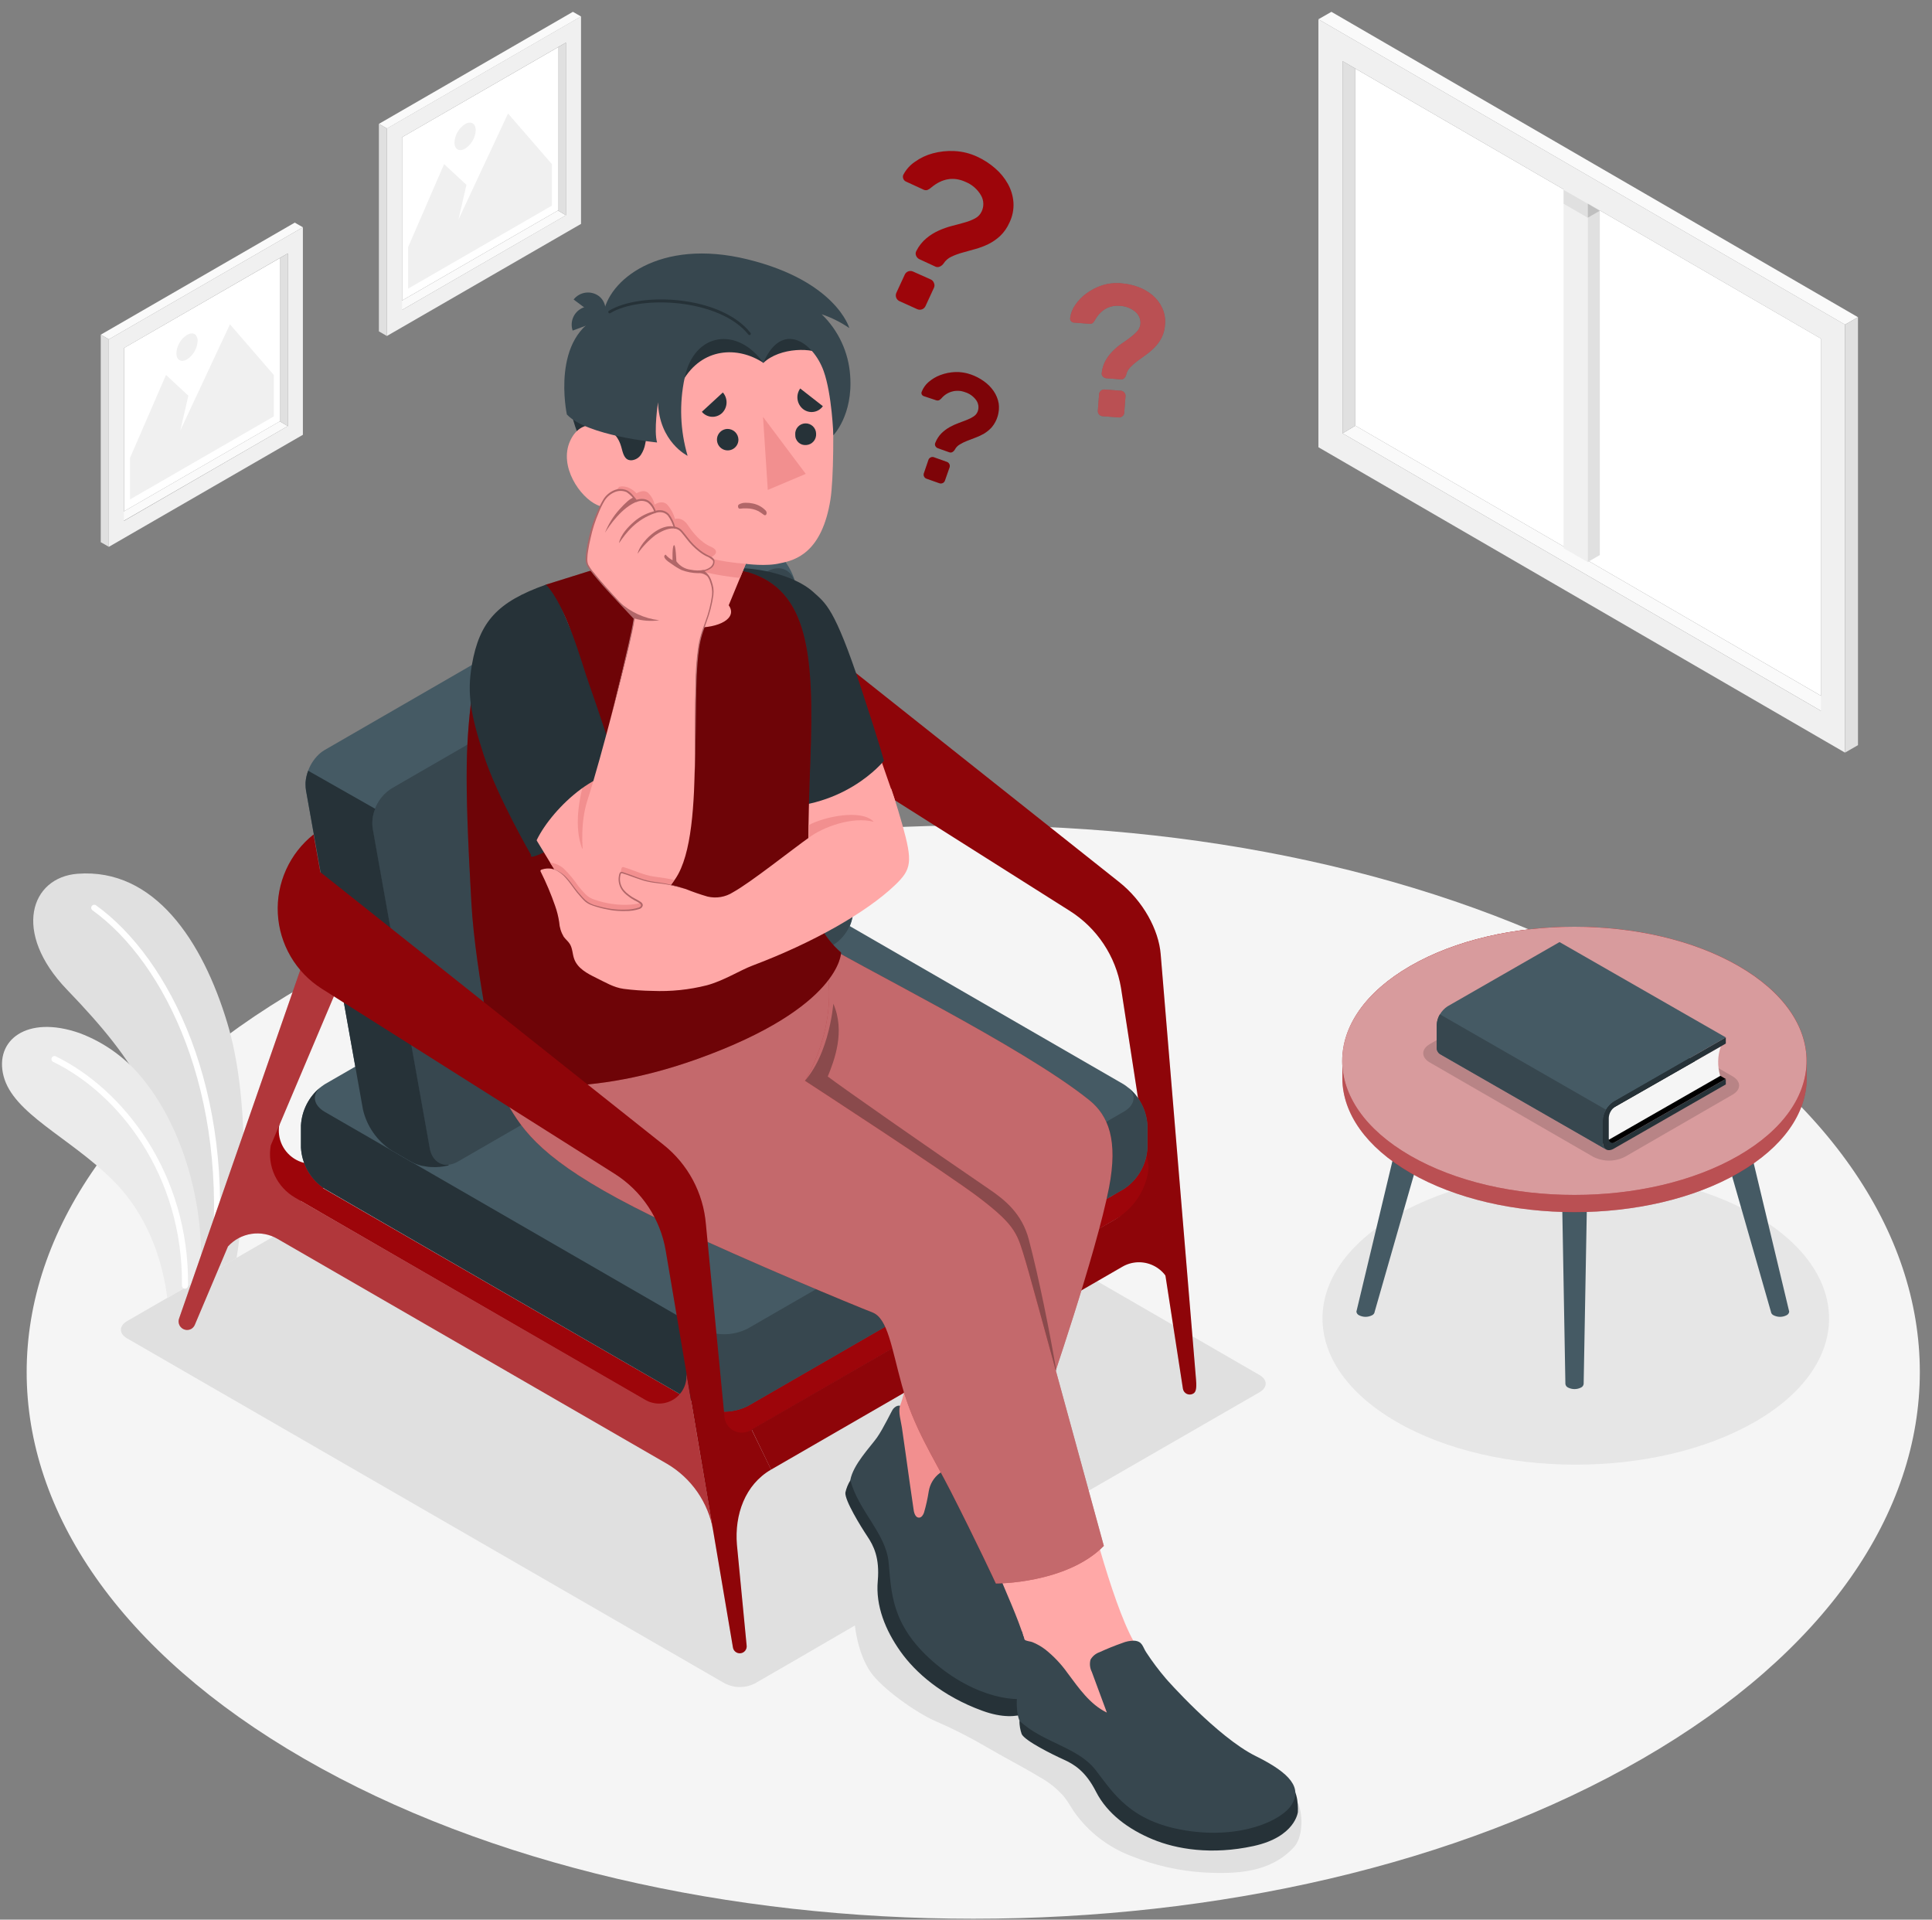 <svg width="152" height="151" viewBox="0 0 152 151" fill="none" xmlns="http://www.w3.org/2000/svg">
<rect x="0" y="0" width="152" height="151" fill="#808080" stroke="none"/>
<path d="M23.911 138.334C-5.173 121.544 -5.173 94.319 23.911 77.522C52.995 60.725 100.146 60.731 129.231 77.522C158.315 94.312 158.311 121.537 129.231 138.334C100.15 155.131 52.992 155.125 23.911 138.334Z" fill="#F5F5F5"/>
<path d="M109.882 95.577C102.102 100.058 102.102 107.352 109.882 111.846C117.663 116.339 130.28 116.327 138.064 111.846C145.848 107.365 145.845 100.067 138.064 95.577C130.283 91.086 117.663 91.083 109.882 95.577Z" fill="#E6E6E6"/>
<path d="M100.278 139.858C100.151 139.783 100.019 139.714 99.885 139.653C99.412 139.493 98.95 139.301 98.502 139.08C97.962 138.758 97.448 138.394 96.966 137.992C95.58 136.804 93.861 135.902 92.43 134.791C90.782 133.511 88.951 132.436 87.485 130.95C85.853 129.293 84.758 127.199 83.456 125.272C82.307 123.573 80.895 121.931 79.074 121.044L80.674 120.129L99.097 109.512C99.737 109.138 99.737 108.533 99.097 108.162L52.051 80.985C51.688 80.802 51.288 80.706 50.881 80.706C50.475 80.706 50.074 80.802 49.712 80.985L9.992 103.921C9.352 104.295 9.352 104.9 9.992 105.272L57.041 132.426C57.404 132.609 57.804 132.705 58.211 132.705C58.617 132.705 59.018 132.609 59.381 132.426L62.617 130.557L67.261 127.859C67.261 127.859 67.456 130.038 68.502 131.536C69.418 132.845 72.084 134.718 73.547 135.361C74.924 135.954 76.263 136.631 77.557 137.387C78.949 138.21 80.402 138.943 81.795 139.784C82.521 140.182 83.171 140.705 83.715 141.33C84.01 141.698 84.234 142.111 84.496 142.505C85.622 144.102 87.204 145.322 89.034 146.006C90.848 146.736 92.767 147.168 94.719 147.287C97.241 147.427 99.952 147.315 101.795 145.302C102.49 144.547 102.525 142.895 102.173 141.977C101.793 141.081 101.126 140.336 100.278 139.858Z" fill="#E0E0E0"/>
<path d="M9.121 40.586L9.752 40.957L22.644 33.516L22.016 33.141L9.121 40.586Z" fill="#FAFAFA"/>
<path d="M22.019 33.141L9.754 40.221V27.373L22.019 20.3V33.141Z" fill="white"/>
<path d="M23.829 17.877L8.562 26.692V43.015L23.829 34.201V17.877ZM22.642 33.516L9.75 40.976V27.377L22.642 19.932V33.516Z" fill="#F0F0F0"/>
<path d="M22.643 33.516L22.016 33.141V20.3L22.643 19.932V33.516Z" fill="#E0E0E0"/>
<path d="M23.83 17.877L23.19 17.512L7.926 26.327L8.563 26.692L23.83 17.877Z" fill="#FAFAFA"/>
<path d="M7.926 26.327L8.563 26.692V43.012L7.926 42.647V26.327Z" fill="#E0E0E0"/>
<path d="M21.538 32.757L10.23 39.283V36.019L13.06 29.493L14.82 31.125L14.186 33.861L18.091 25.511L21.538 29.493V32.757Z" fill="#F0F0F0"/>
<path d="M14.714 26.34C14.47 26.498 14.267 26.711 14.121 26.962C13.975 27.214 13.891 27.496 13.875 27.786C13.875 28.321 14.249 28.539 14.714 28.27C14.957 28.111 15.159 27.897 15.304 27.646C15.449 27.395 15.533 27.113 15.549 26.823C15.549 26.288 15.175 26.074 14.714 26.34Z" fill="#F0F0F0"/>
<path d="M31.004 24.003L31.634 24.378L44.527 16.933L43.899 16.558L31.004 24.003Z" fill="#FAFAFA"/>
<path d="M43.898 16.558L31.633 23.638V10.794L43.898 3.717V16.558Z" fill="white"/>
<path d="M45.712 1.288L30.445 10.103V26.426L45.712 17.612V1.288ZM44.525 16.927L31.633 24.378V10.794L44.525 3.35V16.927Z" fill="#F0F0F0"/>
<path d="M44.526 16.933L43.898 16.559V3.718L44.526 3.35V16.933Z" fill="#E0E0E0"/>
<path d="M45.712 1.295L45.072 0.93L29.809 9.744L30.445 10.109L45.712 1.295Z" fill="#FAFAFA"/>
<path d="M29.809 9.744L30.445 10.109V26.433L29.809 26.065V9.744Z" fill="#E0E0E0"/>
<path d="M43.42 16.174L32.109 22.704V19.439L34.939 12.91L36.699 14.542L36.065 17.279L39.97 8.928L43.42 12.91V16.174Z" fill="#F0F0F0"/>
<path d="M36.593 9.757C36.348 9.916 36.145 10.131 35.999 10.383C35.853 10.636 35.769 10.919 35.754 11.21C35.754 11.742 36.128 11.959 36.593 11.694C36.835 11.535 37.037 11.322 37.182 11.071C37.327 10.82 37.411 10.539 37.428 10.25C37.428 9.706 37.053 9.492 36.593 9.757Z" fill="#F0F0F0"/>
<path d="M144.263 55.312L143.258 55.911L105.625 34.085L106.633 33.484L144.263 55.312Z" fill="#FAFAFA"/>
<path d="M106.633 33.484L143.258 54.726V26.631L106.633 5.395V33.484Z" fill="white"/>
<path d="M124.914 14.936V44.212L123.016 43.118V13.838L124.914 14.936Z" fill="#F0F0F0"/>
<path d="M125.865 14.386L124.914 14.936V44.212L125.865 43.662V14.386Z" fill="#E0E0E0"/>
<path d="M103.727 35.18L145.155 59.201V25.536L103.727 1.515V35.18ZM105.625 4.809L143.257 26.634V55.914L105.625 34.085V4.809Z" fill="#F0F0F0"/>
<path d="M105.625 34.085L106.633 33.484V5.395L105.625 4.806V34.085Z" fill="#E0E0E0"/>
<path d="M103.727 1.515L104.748 0.93L146.176 24.951L145.155 25.536L103.727 1.515Z" fill="#FAFAFA"/>
<path d="M146.177 24.951L145.156 25.537V59.201L146.177 58.615V24.951Z" fill="#E0E0E0"/>
<path d="M124.914 16.027L123.02 14.936V16.03L124.914 17.125V16.027Z" fill="#E0E0E0"/>
<path opacity="0.15" d="M124.914 17.125L125.865 16.578L124.914 16.027V17.125Z" fill="black"/>
<path d="M18.611 98.95L15.756 100.592L14.552 101.287C14.453 100.298 14.178 97.728 13.813 94.936C13.298 91.028 12.664 88.273 11.288 85.616C10.043 83.206 8.193 80.879 5.267 77.842C0.934 73.338 2.406 69.008 6.109 68.73C12.152 68.272 15.941 74.02 17.884 80.469C19.597 86.106 19.382 94.463 18.611 98.95Z" fill="#E0E0E0"/>
<path d="M16.823 99.849H16.797C16.734 99.842 16.677 99.81 16.637 99.76C16.597 99.71 16.579 99.647 16.586 99.584C18.049 85.939 12.963 75.7 7.276 71.603C7.224 71.566 7.189 71.51 7.179 71.447C7.169 71.384 7.184 71.319 7.221 71.267C7.259 71.216 7.315 71.181 7.378 71.171C7.441 71.16 7.506 71.176 7.557 71.213C13.357 75.39 18.545 85.798 17.063 99.635C17.057 99.694 17.029 99.749 16.984 99.788C16.94 99.828 16.883 99.85 16.823 99.849Z" fill="white"/>
<path d="M15.755 100.592L14.552 101.286L13.163 102.109C12.843 99.549 11.822 95.743 8.833 92.792C5.414 89.422 1.049 87.6 0.281 84.643C-0.449 81.836 2.098 79.804 6.266 81.266C8.274 82.018 10.034 83.313 11.348 85.008C14.331 88.727 16.207 94.767 15.755 100.592Z" fill="#EBEBEB"/>
<path d="M14.552 101.373C14.488 101.371 14.428 101.345 14.384 101.3C14.34 101.254 14.315 101.193 14.315 101.13C14.411 92.414 9.296 86.003 4.182 83.526C4.124 83.498 4.081 83.448 4.06 83.388C4.039 83.328 4.043 83.262 4.071 83.204C4.099 83.147 4.149 83.103 4.209 83.083C4.27 83.062 4.336 83.066 4.393 83.094C9.642 85.655 14.891 92.222 14.795 101.146C14.791 101.207 14.764 101.265 14.718 101.308C14.673 101.35 14.614 101.373 14.552 101.373Z" fill="white"/>
<path d="M109.746 90.504C109.754 90.414 109.786 90.328 109.838 90.255C109.89 90.182 109.961 90.124 110.043 90.087C110.267 89.975 110.514 89.916 110.764 89.916C111.014 89.916 111.26 89.975 111.484 90.087C111.566 90.124 111.637 90.182 111.69 90.255C111.743 90.328 111.776 90.414 111.785 90.504L108.155 103.172C108.148 103.234 108.125 103.293 108.088 103.344C108.051 103.394 108.001 103.434 107.944 103.46C107.786 103.54 107.612 103.582 107.435 103.582C107.258 103.582 107.084 103.54 106.926 103.46C106.869 103.434 106.819 103.394 106.782 103.344C106.745 103.293 106.722 103.234 106.715 103.172L109.746 90.504Z" fill="#455A64"/>
<path d="M137.734 90.503C137.726 90.414 137.694 90.328 137.642 90.255C137.589 90.182 137.519 90.124 137.436 90.087C137.213 89.974 136.965 89.915 136.715 89.915C136.464 89.915 136.217 89.974 135.993 90.087C135.911 90.124 135.84 90.182 135.788 90.255C135.735 90.328 135.703 90.414 135.695 90.503L139.325 103.172C139.332 103.234 139.355 103.293 139.392 103.344C139.429 103.394 139.479 103.434 139.536 103.46C139.694 103.54 139.868 103.582 140.045 103.582C140.222 103.582 140.396 103.54 140.554 103.46C140.611 103.434 140.66 103.394 140.698 103.344C140.735 103.293 140.758 103.234 140.765 103.172L137.734 90.503Z" fill="#455A64"/>
<path d="M124.898 92.126C124.89 92.037 124.858 91.951 124.806 91.878C124.754 91.805 124.683 91.747 124.601 91.71C124.377 91.597 124.13 91.538 123.879 91.538C123.628 91.538 123.381 91.597 123.157 91.71C123.075 91.747 123.004 91.805 122.952 91.878C122.899 91.951 122.868 92.037 122.859 92.126L123.157 108.859C123.164 108.921 123.187 108.979 123.223 109.029C123.26 109.079 123.309 109.119 123.365 109.144C123.523 109.225 123.698 109.266 123.876 109.266C124.053 109.266 124.228 109.225 124.386 109.144C124.443 109.119 124.491 109.079 124.528 109.029C124.564 108.979 124.587 108.921 124.594 108.859L124.898 92.126Z" fill="#455A64"/>
<path d="M142.129 83.446C142.129 80.748 140.362 78.05 136.793 75.989C129.659 71.869 118.095 71.869 110.961 75.989C107.392 78.05 105.625 80.748 105.629 83.446H105.609V84.896C105.654 87.559 107.44 90.216 110.961 92.258C118.095 96.377 129.659 96.377 136.793 92.258C140.314 90.225 142.103 87.569 142.145 84.896L142.129 83.446Z" fill="#9D050A"/>
<path opacity="0.3" d="M142.129 83.446C142.129 80.748 140.362 78.05 136.793 75.989C129.659 71.869 118.095 71.869 110.961 75.989C107.392 78.05 105.625 80.748 105.629 83.446H105.609V84.896C105.654 87.559 107.44 90.216 110.961 92.258C118.095 96.377 129.659 96.377 136.793 92.258C140.314 90.225 142.103 87.569 142.145 84.896L142.129 83.446Z" fill="white"/>
<path d="M110.948 75.989C103.814 80.108 103.814 86.784 110.948 90.904C118.082 95.023 129.646 95.023 136.781 90.904C143.915 86.784 143.915 80.108 136.781 75.989C129.646 71.869 118.082 71.869 110.948 75.989Z" fill="#9D050A"/>
<path opacity="0.6" d="M110.948 75.989C103.814 80.108 103.814 86.784 110.948 90.904C118.082 95.023 129.646 95.023 136.781 90.904C143.915 86.784 143.915 80.108 136.781 75.989C129.646 71.869 118.082 71.869 110.948 75.989Z" fill="white"/>
<path opacity="0.15" d="M112.491 83.574L125.342 90.993C125.729 91.19 126.158 91.293 126.593 91.293C127.028 91.293 127.457 91.19 127.845 90.993L136.307 86.106C136.998 85.709 136.998 85.062 136.307 84.662L123.457 77.243C123.069 77.046 122.64 76.943 122.205 76.943C121.77 76.943 121.341 77.046 120.954 77.243L112.491 82.127C111.8 82.527 111.8 83.174 112.491 83.574Z" fill="black"/>
<path d="M135.774 84.87L126.508 90.155L113.434 82.655L122.696 77.371L135.774 84.87Z" fill="black"/>
<path d="M126.402 89.751L135.338 84.63C135.107 83.871 135.124 83.058 135.386 82.31L126.495 87.386C126.495 87.386 126.338 87.939 126.402 89.751Z" fill="#F5F5F5"/>
<path d="M126.963 86.656C126.714 86.818 126.506 87.036 126.357 87.293C126.208 87.55 126.122 87.838 126.105 88.135V89.863C126.105 90.407 126.49 90.628 126.963 90.356L135.778 85.299V84.87L127.085 89.828C126.8 89.991 126.57 89.86 126.57 89.53V87.93C126.579 87.752 126.631 87.579 126.721 87.425C126.81 87.271 126.935 87.14 127.085 87.043L135.778 82.086V81.599L126.963 86.656Z" fill="#263238"/>
<path d="M135.777 81.602L122.696 74.103L113.888 79.157C113.639 79.319 113.431 79.537 113.282 79.794C113.133 80.051 113.047 80.339 113.031 80.636V82.364C113.02 82.47 113.037 82.576 113.081 82.673C113.125 82.77 113.193 82.853 113.28 82.915L126.358 90.414C126.27 90.353 126.201 90.27 126.156 90.173C126.112 90.076 126.094 89.969 126.105 89.863V88.135C126.122 87.838 126.209 87.549 126.358 87.293C126.508 87.036 126.716 86.818 126.966 86.656L135.777 81.602Z" fill="#455A64"/>
<path d="M126.355 87.293C126.2 87.548 126.113 87.838 126.102 88.135V89.863C126.091 89.969 126.109 90.076 126.153 90.173C126.198 90.27 126.267 90.353 126.355 90.414L113.28 82.905C113.193 82.844 113.125 82.76 113.081 82.664C113.037 82.567 113.02 82.46 113.031 82.355V80.626C113.041 80.329 113.127 80.039 113.28 79.784L126.355 87.293Z" fill="#37474F"/>
<path d="M76.886 12.327C77.397 12.562 77.871 12.87 78.294 13.239C78.701 13.588 79.043 14.006 79.302 14.475C79.55 14.924 79.698 15.422 79.734 15.934C79.767 16.481 79.656 17.027 79.414 17.519C79.241 17.914 78.991 18.271 78.678 18.569C78.4 18.826 78.086 19.041 77.747 19.209C77.417 19.368 77.073 19.496 76.719 19.593L75.724 19.871C75.424 19.951 75.131 20.059 74.85 20.191C74.599 20.308 74.386 20.494 74.236 20.726C74.162 20.833 74.06 20.917 73.941 20.969C73.886 20.996 73.825 21.01 73.764 21.01C73.702 21.01 73.641 20.996 73.586 20.969L72.335 20.39C72.214 20.333 72.12 20.232 72.072 20.108C72.046 20.049 72.035 19.985 72.039 19.921C72.043 19.857 72.062 19.795 72.094 19.74C72.287 19.355 72.558 19.014 72.888 18.738C73.186 18.492 73.515 18.287 73.868 18.13C74.206 17.979 74.556 17.857 74.914 17.765C75.269 17.675 75.602 17.586 75.91 17.496C76.191 17.42 76.462 17.312 76.719 17.176C76.943 17.058 77.121 16.87 77.228 16.642C77.325 16.44 77.371 16.218 77.362 15.995C77.353 15.772 77.29 15.554 77.177 15.361C76.9 14.886 76.474 14.515 75.964 14.308C75.029 13.882 74.127 14.031 73.256 14.757C73.17 14.838 73.069 14.903 72.959 14.948C72.841 14.978 72.717 14.959 72.613 14.897L71.278 14.283C71.231 14.262 71.188 14.232 71.152 14.195C71.117 14.158 71.089 14.114 71.07 14.065C71.047 14.015 71.034 13.96 71.034 13.905C71.034 13.85 71.047 13.795 71.07 13.745C71.283 13.34 71.592 12.992 71.97 12.734C72.395 12.428 72.872 12.201 73.378 12.065C73.932 11.915 74.507 11.853 75.081 11.882C75.706 11.91 76.319 12.061 76.886 12.327ZM73.231 21.984C73.289 22.01 73.342 22.049 73.385 22.097C73.427 22.145 73.46 22.201 73.48 22.262C73.507 22.32 73.52 22.384 73.52 22.448C73.52 22.512 73.507 22.575 73.48 22.633L72.811 24.083C72.756 24.198 72.659 24.288 72.54 24.332C72.42 24.377 72.288 24.374 72.171 24.323L70.753 23.683C70.639 23.627 70.551 23.529 70.507 23.41C70.463 23.291 70.467 23.16 70.516 23.043L71.186 21.593C71.24 21.478 71.338 21.389 71.457 21.345C71.577 21.3 71.709 21.305 71.826 21.356L73.231 21.984Z" fill="#9D050A"/>
<path d="M76.374 29.454C76.74 29.581 77.086 29.76 77.401 29.985C77.704 30.197 77.966 30.462 78.176 30.766C78.374 31.055 78.508 31.382 78.57 31.727C78.615 32.061 78.59 32.401 78.496 32.725C78.402 33.049 78.242 33.35 78.025 33.608C77.852 33.8 77.651 33.966 77.43 34.101C77.213 34.228 76.985 34.335 76.748 34.422L76.083 34.678C75.882 34.754 75.689 34.85 75.507 34.962C75.341 35.058 75.207 35.199 75.119 35.369C75.075 35.447 75.011 35.513 74.934 35.558C74.896 35.578 74.855 35.59 74.812 35.594C74.77 35.597 74.727 35.591 74.687 35.577L73.788 35.257C73.702 35.225 73.631 35.162 73.589 35.081C73.569 35.041 73.558 34.997 73.558 34.953C73.558 34.908 73.569 34.864 73.589 34.825C73.698 34.548 73.861 34.297 74.069 34.085C74.261 33.897 74.476 33.735 74.71 33.602C74.933 33.477 75.166 33.37 75.407 33.282C75.644 33.196 75.865 33.112 76.073 33.029C76.261 32.958 76.44 32.865 76.608 32.754C76.755 32.658 76.868 32.516 76.928 32.351C76.978 32.206 76.993 32.052 76.972 31.901C76.951 31.749 76.894 31.605 76.806 31.48C76.585 31.172 76.267 30.947 75.903 30.84C75.585 30.723 75.239 30.708 74.911 30.795C74.584 30.882 74.291 31.067 74.073 31.326C74.018 31.388 73.953 31.44 73.881 31.48C73.804 31.511 73.718 31.511 73.641 31.48L72.68 31.16C72.646 31.149 72.614 31.131 72.586 31.107C72.559 31.084 72.537 31.055 72.52 31.022C72.504 30.989 72.496 30.952 72.496 30.915C72.496 30.878 72.504 30.841 72.52 30.808C72.633 30.521 72.813 30.265 73.045 30.062C73.318 29.823 73.631 29.636 73.97 29.508C74.341 29.367 74.732 29.286 75.129 29.268C75.552 29.25 75.975 29.313 76.374 29.454ZM74.498 36.332C74.583 36.362 74.652 36.424 74.69 36.505C74.711 36.545 74.723 36.588 74.726 36.633C74.729 36.678 74.722 36.722 74.706 36.764L74.341 37.805C74.328 37.847 74.305 37.886 74.275 37.919C74.246 37.952 74.209 37.978 74.169 37.997C74.088 38.035 73.995 38.041 73.909 38.013L72.895 37.654C72.853 37.641 72.814 37.619 72.781 37.589C72.748 37.56 72.721 37.525 72.703 37.484C72.682 37.445 72.67 37.401 72.667 37.357C72.665 37.312 72.671 37.267 72.687 37.225L73.045 36.175C73.059 36.133 73.082 36.094 73.111 36.061C73.141 36.028 73.177 36.002 73.218 35.983C73.257 35.963 73.3 35.951 73.344 35.949C73.388 35.946 73.433 35.952 73.474 35.967L74.498 36.332Z" fill="#9D050A"/>
<g opacity="0.2">
<path d="M76.374 29.454C76.74 29.581 77.086 29.76 77.401 29.985C77.704 30.197 77.966 30.462 78.176 30.766C78.374 31.055 78.508 31.382 78.57 31.727C78.615 32.061 78.59 32.401 78.496 32.725C78.402 33.049 78.242 33.35 78.025 33.608C77.852 33.8 77.651 33.966 77.43 34.101C77.213 34.228 76.985 34.335 76.748 34.422L76.083 34.678C75.882 34.754 75.689 34.85 75.507 34.962C75.341 35.058 75.207 35.199 75.119 35.369C75.075 35.447 75.011 35.513 74.934 35.558C74.896 35.578 74.855 35.59 74.812 35.594C74.77 35.597 74.727 35.591 74.687 35.577L73.788 35.257C73.702 35.225 73.631 35.162 73.589 35.081C73.569 35.041 73.558 34.997 73.558 34.953C73.558 34.908 73.569 34.864 73.589 34.825C73.698 34.548 73.861 34.297 74.069 34.085C74.261 33.897 74.476 33.735 74.71 33.602C74.933 33.477 75.166 33.37 75.407 33.282C75.644 33.196 75.865 33.112 76.073 33.029C76.261 32.958 76.44 32.865 76.608 32.754C76.755 32.658 76.868 32.516 76.928 32.351C76.978 32.206 76.993 32.052 76.972 31.901C76.951 31.749 76.894 31.605 76.806 31.48C76.585 31.172 76.267 30.947 75.903 30.84C75.585 30.723 75.239 30.708 74.911 30.795C74.584 30.882 74.291 31.067 74.073 31.326C74.018 31.388 73.953 31.44 73.881 31.48C73.804 31.511 73.718 31.511 73.641 31.48L72.68 31.16C72.646 31.149 72.614 31.131 72.586 31.107C72.559 31.084 72.537 31.055 72.52 31.022C72.504 30.989 72.496 30.952 72.496 30.915C72.496 30.878 72.504 30.841 72.52 30.808C72.633 30.521 72.813 30.265 73.045 30.062C73.318 29.823 73.631 29.636 73.97 29.508C74.341 29.367 74.732 29.286 75.129 29.268C75.552 29.25 75.975 29.313 76.374 29.454ZM74.498 36.332C74.583 36.362 74.652 36.424 74.69 36.505C74.711 36.545 74.723 36.588 74.726 36.633C74.729 36.678 74.722 36.722 74.706 36.764L74.341 37.805C74.328 37.847 74.305 37.886 74.275 37.919C74.246 37.952 74.209 37.978 74.169 37.997C74.088 38.035 73.995 38.041 73.909 38.013L72.895 37.654C72.853 37.641 72.814 37.619 72.781 37.589C72.748 37.56 72.721 37.525 72.703 37.484C72.682 37.445 72.67 37.401 72.667 37.357C72.665 37.312 72.671 37.267 72.687 37.225L73.045 36.175C73.059 36.133 73.082 36.094 73.111 36.061C73.141 36.028 73.177 36.002 73.218 35.983C73.257 35.963 73.3 35.951 73.344 35.949C73.388 35.946 73.433 35.952 73.474 35.967L74.498 36.332Z" fill="black"/>
</g>
<path d="M88.181 30.734C88.234 30.738 88.285 30.752 88.332 30.776C88.378 30.801 88.42 30.834 88.453 30.875C88.489 30.914 88.515 30.96 88.532 31.011C88.548 31.061 88.554 31.114 88.549 31.166L88.45 32.466C88.447 32.519 88.433 32.57 88.409 32.617C88.385 32.664 88.351 32.705 88.309 32.738C88.27 32.773 88.225 32.8 88.175 32.817C88.126 32.834 88.073 32.841 88.021 32.837L86.741 32.738C86.635 32.73 86.537 32.68 86.468 32.599C86.399 32.519 86.365 32.414 86.373 32.309L86.472 31.006C86.476 30.954 86.49 30.902 86.514 30.856C86.539 30.809 86.572 30.767 86.613 30.734C86.652 30.699 86.697 30.673 86.747 30.656C86.796 30.64 86.849 30.634 86.901 30.638L88.181 30.734ZM88.229 22.288C88.687 22.32 89.138 22.42 89.567 22.582C89.979 22.733 90.361 22.956 90.694 23.241C91.012 23.515 91.268 23.855 91.443 24.237C91.627 24.645 91.701 25.094 91.657 25.54C91.638 25.892 91.549 26.237 91.394 26.554C91.254 26.828 91.074 27.079 90.86 27.3C90.653 27.516 90.427 27.713 90.185 27.889L89.497 28.388C89.291 28.537 89.099 28.704 88.924 28.887C88.765 29.049 88.654 29.252 88.604 29.473C88.577 29.576 88.524 29.669 88.45 29.745C88.415 29.782 88.372 29.81 88.324 29.826C88.276 29.843 88.225 29.848 88.175 29.841L87.051 29.755C86.943 29.747 86.842 29.698 86.77 29.617C86.732 29.58 86.704 29.534 86.688 29.483C86.672 29.432 86.67 29.378 86.68 29.326C86.718 28.976 86.827 28.637 87 28.33C87.158 28.058 87.352 27.808 87.576 27.588C87.792 27.375 88.027 27.181 88.277 27.009C88.52 26.839 88.751 26.689 88.959 26.516C89.152 26.375 89.329 26.214 89.487 26.036C89.623 25.881 89.706 25.687 89.724 25.482C89.74 25.301 89.711 25.119 89.641 24.952C89.571 24.785 89.461 24.637 89.32 24.522C88.973 24.235 88.541 24.072 88.091 24.058C87.253 23.994 86.603 24.378 86.145 25.175C86.102 25.262 86.043 25.341 85.973 25.408C85.89 25.463 85.789 25.485 85.691 25.469L84.494 25.376C84.451 25.374 84.41 25.364 84.371 25.346C84.333 25.328 84.298 25.302 84.27 25.271C84.241 25.238 84.219 25.199 84.206 25.157C84.193 25.115 84.189 25.071 84.193 25.027C84.239 24.655 84.375 24.301 84.59 23.994C84.831 23.639 85.132 23.329 85.48 23.078C85.86 22.799 86.282 22.583 86.731 22.438C87.216 22.29 87.725 22.237 88.229 22.284V22.288Z" fill="#9D050A"/>
<g opacity="0.3">
<path d="M88.181 30.734C88.234 30.738 88.285 30.752 88.332 30.776C88.378 30.801 88.42 30.834 88.453 30.875C88.489 30.914 88.515 30.96 88.532 31.011C88.548 31.061 88.554 31.114 88.549 31.166L88.45 32.466C88.447 32.519 88.433 32.57 88.409 32.617C88.385 32.664 88.351 32.705 88.309 32.738C88.27 32.773 88.225 32.8 88.175 32.817C88.126 32.834 88.073 32.841 88.021 32.837L86.741 32.738C86.635 32.73 86.537 32.68 86.468 32.599C86.399 32.519 86.365 32.414 86.373 32.309L86.472 31.006C86.476 30.954 86.49 30.902 86.514 30.856C86.539 30.809 86.572 30.767 86.613 30.734C86.652 30.699 86.697 30.673 86.747 30.656C86.796 30.64 86.849 30.634 86.901 30.638L88.181 30.734ZM88.229 22.288C88.687 22.32 89.138 22.42 89.567 22.582C89.979 22.733 90.361 22.956 90.694 23.241C91.012 23.515 91.268 23.855 91.443 24.237C91.627 24.645 91.701 25.094 91.657 25.54C91.638 25.892 91.549 26.237 91.394 26.554C91.254 26.828 91.074 27.079 90.86 27.3C90.653 27.516 90.427 27.713 90.185 27.889L89.497 28.388C89.291 28.537 89.099 28.704 88.924 28.887C88.765 29.049 88.654 29.252 88.604 29.473C88.577 29.576 88.524 29.669 88.45 29.745C88.415 29.782 88.372 29.81 88.324 29.826C88.276 29.843 88.225 29.848 88.175 29.841L87.051 29.755C86.943 29.747 86.842 29.698 86.77 29.617C86.732 29.58 86.704 29.534 86.688 29.483C86.672 29.432 86.67 29.378 86.68 29.326C86.718 28.976 86.827 28.637 87 28.33C87.158 28.058 87.352 27.808 87.576 27.588C87.792 27.375 88.027 27.181 88.277 27.009C88.52 26.839 88.751 26.689 88.959 26.516C89.152 26.375 89.329 26.214 89.487 26.036C89.623 25.881 89.706 25.687 89.724 25.482C89.74 25.301 89.711 25.119 89.641 24.952C89.571 24.785 89.461 24.637 89.32 24.522C88.973 24.235 88.541 24.072 88.091 24.058C87.253 23.994 86.603 24.378 86.145 25.175C86.102 25.262 86.043 25.341 85.973 25.408C85.89 25.463 85.789 25.485 85.691 25.469L84.494 25.376C84.451 25.374 84.41 25.364 84.371 25.346C84.333 25.328 84.298 25.302 84.27 25.271C84.241 25.238 84.219 25.199 84.206 25.157C84.193 25.115 84.189 25.071 84.193 25.027C84.239 24.655 84.375 24.301 84.59 23.994C84.831 23.639 85.132 23.329 85.48 23.078C85.86 22.799 86.282 22.583 86.731 22.438C87.216 22.29 87.725 22.237 88.229 22.284V22.288Z" fill="white"/>
</g>
<path d="M90.01 88.545C90.191 89.628 90.037 90.741 89.57 91.735C89.102 92.729 88.342 93.557 87.391 94.108L56.723 110.111L56.633 111.881L55.219 112.672L57.021 113.709L90.947 94.073L90.01 88.545Z" fill="#9D050A"/>
<path d="M58.576 45.986L50.734 50.511L84.174 71.655C85.232 72.325 86.136 73.21 86.829 74.253C87.522 75.296 87.987 76.473 88.195 77.707L93.066 109.24C93.08 109.327 93.116 109.409 93.169 109.479C93.222 109.549 93.291 109.606 93.371 109.643C93.451 109.68 93.538 109.698 93.626 109.694C93.714 109.69 93.799 109.665 93.876 109.621C94.058 109.519 94.164 109.301 94.1 108.549L91.315 75.041C91.158 73.15 89.952 70.88 88.025 69.363L58.576 45.986Z" fill="#9D050A"/>
<path opacity="0.1" d="M58.576 45.986L50.734 50.511L84.174 71.655C85.232 72.325 86.136 73.21 86.829 74.253C87.522 75.296 87.987 76.473 88.195 77.707L93.066 109.24C93.08 109.327 93.116 109.409 93.169 109.479C93.222 109.549 93.291 109.606 93.371 109.643C93.451 109.68 93.538 109.698 93.626 109.694C93.714 109.69 93.799 109.665 93.876 109.621C94.058 109.519 94.164 109.301 94.1 108.549L91.315 75.041C91.158 73.15 89.952 70.88 88.025 69.363L58.576 45.986Z" fill="black"/>
<path d="M90.327 90.456C90.503 91.515 90.353 92.604 89.895 93.576C89.438 94.548 88.695 95.357 87.766 95.897L59.137 112.441L60.663 115.6L88.317 99.632C88.681 99.423 89.091 99.306 89.51 99.29C89.93 99.274 90.347 99.36 90.726 99.541C91.105 99.721 91.435 99.991 91.687 100.327C91.939 100.663 92.106 101.055 92.174 101.469L90.327 90.456Z" fill="#9D050A"/>
<path opacity="0.1" d="M90.327 90.456C90.503 91.515 90.353 92.604 89.895 93.576C89.438 94.548 88.695 95.357 87.766 95.897L59.137 112.441L60.663 115.6L88.317 99.632C88.681 99.423 89.091 99.306 89.51 99.29C89.93 99.274 90.347 99.36 90.726 99.541C91.105 99.721 91.435 99.991 91.687 100.327C91.939 100.663 92.106 101.055 92.174 101.469L90.327 90.456Z" fill="black"/>
<path d="M54.73 112.457L54.343 110.152L25.428 93.467L28.949 91.441L27.195 90.43L25.883 91.188C25.405 91.469 24.85 91.591 24.298 91.537C23.746 91.482 23.226 91.254 22.812 90.885C22.398 90.516 22.111 90.026 21.994 89.484C21.876 88.942 21.933 88.377 22.157 87.869L22.279 87.588L22.087 88.029L19.469 94.063L21.744 95.583L23.665 94.472L54.73 112.457Z" fill="#9D050A"/>
<path d="M55.106 110.591L25.545 93.509C25 93.154 24.546 92.675 24.222 92.112C23.897 91.548 23.71 90.916 23.676 90.267V88.525C23.71 87.877 23.898 87.246 24.222 86.683C24.547 86.121 25 85.643 25.545 85.29L55.106 68.22C55.685 67.927 56.325 67.774 56.974 67.774C57.623 67.774 58.262 67.927 58.841 68.22L88.412 85.296C88.955 85.651 89.408 86.128 89.732 86.691C90.056 87.253 90.243 87.884 90.278 88.532V90.295C90.243 90.944 90.055 91.574 89.731 92.136C89.407 92.698 88.955 93.176 88.412 93.531L58.847 110.591C58.268 110.885 57.627 111.039 56.977 111.039C56.327 111.039 55.685 110.885 55.106 110.591Z" fill="#455A64"/>
<path d="M55.654 110.828C55.464 110.766 55.281 110.685 55.107 110.587L25.546 93.509C25.002 93.153 24.549 92.674 24.225 92.111C23.901 91.547 23.714 90.916 23.68 90.266V88.522C23.713 87.947 23.865 87.385 24.125 86.871C24.386 86.357 24.749 85.903 25.194 85.536C24.531 86.131 24.649 86.925 25.546 87.456L54.966 104.445L55.654 110.828Z" fill="#263238"/>
<path d="M90.266 88.529V90.296C90.233 90.943 90.047 91.574 89.724 92.136C89.401 92.698 88.95 93.177 88.407 93.531L58.846 110.591C58.354 110.84 57.818 110.989 57.269 111.029C56.719 111.069 56.168 111 55.645 110.825L54.957 104.423L55.098 104.503C55.676 104.798 56.316 104.952 56.965 104.952C57.615 104.952 58.255 104.798 58.833 104.503L88.407 87.45C89.309 86.935 89.425 86.135 88.759 85.53C89.204 85.898 89.568 86.355 89.827 86.871C90.087 87.387 90.236 87.952 90.266 88.529Z" fill="#37474F"/>
<path d="M65.622 74.295L36.057 91.365C35.386 91.72 34.624 91.871 33.868 91.797C33.756 91.797 33.647 91.777 33.548 91.761H33.481L33.286 91.726H33.26C33.161 91.707 33.064 91.681 32.969 91.649C32.745 91.587 32.53 91.497 32.329 91.381L30.799 90.488C29.669 89.748 28.867 88.602 28.558 87.287L24.078 62.194C24.052 62.039 24.039 61.883 24.039 61.726C24.039 61.666 24.039 61.605 24.039 61.544C24.064 61.23 24.133 60.921 24.244 60.625C24.441 60.08 24.776 59.596 25.217 59.22L25.345 59.124C25.409 59.078 25.475 59.035 25.543 58.996L55.104 41.927C55.684 41.636 56.323 41.484 56.972 41.484C57.62 41.484 58.26 41.636 58.84 41.927L60.36 42.807C60.692 43.007 60.995 43.253 61.259 43.537L61.41 43.703C61.611 43.934 61.793 44.18 61.954 44.44C61.992 44.493 62.027 44.549 62.059 44.606L62.142 44.756L62.258 44.977C62.293 45.051 62.328 45.124 62.357 45.198C62.386 45.272 62.408 45.323 62.431 45.384C62.445 45.413 62.457 45.443 62.466 45.473C62.485 45.528 62.501 45.582 62.517 45.637C62.533 45.691 62.559 45.781 62.575 45.851C62.589 45.903 62.601 45.955 62.61 46.008L67.107 71.108C67.187 71.725 67.09 72.353 66.827 72.917C66.564 73.482 66.146 73.96 65.622 74.295Z" fill="#455A64"/>
<path d="M29.314 65.225L33.795 90.321C34.003 91.493 35.011 91.963 36.035 91.365L65.596 74.299C66.123 73.962 66.543 73.482 66.806 72.915C67.07 72.348 67.167 71.718 67.085 71.098L62.588 46.005C62.38 44.83 61.371 44.363 60.347 44.958L30.799 62.024C30.273 62.361 29.853 62.841 29.59 63.408C29.327 63.975 29.231 64.605 29.314 65.225Z" fill="#37474F"/>
<path d="M35.296 91.668C34.83 91.787 34.348 91.83 33.868 91.796C33.756 91.796 33.647 91.777 33.548 91.761C33.449 91.745 33.375 91.736 33.286 91.716H33.26C33.161 91.697 33.064 91.671 32.969 91.64C32.745 91.577 32.53 91.487 32.329 91.371L30.799 90.487C29.669 89.748 28.867 88.602 28.558 87.287L24.078 62.194C24.052 62.039 24.039 61.883 24.039 61.726C24.039 61.666 24.039 61.605 24.039 61.544C24.064 61.23 24.133 60.92 24.244 60.625L29.518 63.621C29.309 64.127 29.244 64.681 29.33 65.221L33.811 90.318C33.964 91.192 34.563 91.678 35.289 91.617C35.289 91.635 35.291 91.652 35.296 91.668Z" fill="#263238"/>
<path d="M80.928 107.182C80.928 107.182 77.538 114.46 77.244 117.383C76.924 120.427 76.149 121.4 76.505 124.744C76.585 125.474 76.892 126.94 76.959 127.532C77.02 128.06 76.802 128.47 76.124 128.575C74.786 128.787 72.706 126.194 71.79 123.435C70.875 120.676 69.687 114.502 69.63 113.766C69.615 113.027 69.795 112.297 70.151 111.65C70.337 111.27 70.559 110.909 70.814 110.572C71.317 109.266 71.649 106.75 72.094 105.022L80.928 107.182Z" fill="#F28F8F"/>
<path d="M66.913 116.423C66.724 116.725 66.587 117.057 66.51 117.405C66.449 118.013 67.726 120.084 68.232 120.84C68.737 121.595 69.218 122.536 69.058 124.36C68.882 126.306 69.653 128.223 70.834 129.891C72.015 131.559 74.111 133.412 77.28 134.567C80.449 135.723 81.655 134.158 81.655 134.158C81.655 134.158 82.728 132.653 82.161 131.991C81.594 131.328 66.913 116.423 66.913 116.423Z" fill="#263238"/>
<path d="M70.806 110.572C70.71 110.572 70.538 110.53 70.272 110.821C70.169 110.93 69.513 112.348 68.992 113.084C68.47 113.82 67.123 115.197 66.898 116.422C67.539 118.842 69.683 120.606 69.91 122.872C70.138 125.138 70.048 127.753 73.373 130.672C76.699 133.591 80.239 134.052 81.551 133.383C82.863 132.714 82.815 131.341 81.16 128.649C79.403 125.791 78.418 119.732 78.418 119.729C78.232 118.673 78.523 116.922 77.515 116.227C77.01 115.935 76.448 115.758 75.867 115.709C75.227 115.606 74.493 115.517 73.946 115.866C73.478 116.213 73.163 116.73 73.069 117.306C72.981 117.877 72.855 118.441 72.692 118.996C72.624 119.169 72.512 119.357 72.327 119.377C72.051 119.402 71.92 119.057 71.882 118.775C71.668 117.322 71.462 115.868 71.261 114.412C71.159 113.705 71.056 112.995 70.957 112.287C70.877 111.74 70.659 111.106 70.806 110.572Z" fill="#37474F"/>
<path d="M85.327 117.37C85.327 117.37 87.379 125.909 89.212 129.148C91.046 132.387 91.978 133.949 94.356 136.327C94.871 136.843 96.033 137.793 96.456 138.213C96.833 138.584 96.923 139.042 96.456 139.55C95.546 140.552 91.424 141.071 88.982 139.499C86.54 137.928 84.162 134.378 82.677 133.076C82.12 132.586 81.595 132.083 81.076 131.546C80.558 131.008 80.676 130.496 80.593 129.884C80.552 129.587 80.535 128.771 80.535 128.771C80.113 127.34 79.092 125.119 78.535 123.733L85.327 117.37Z" fill="#FFA8A7"/>
<path d="M80.203 135.361C80.204 135.717 80.264 136.071 80.382 136.407C80.654 136.951 82.84 138.027 83.669 138.401C84.498 138.776 85.407 139.313 86.23 140.939C87.12 142.677 88.79 143.894 90.676 144.678C92.561 145.462 95.332 145.926 98.623 145.209C101.913 144.492 102.111 142.533 102.111 142.533C102.111 142.533 102.22 140.69 101.385 140.43C100.55 140.171 80.203 135.361 80.203 135.361Z" fill="#263238"/>
<path d="M80.409 128.329C80.323 128.374 80.156 128.435 80.089 128.822C80.063 128.969 80.262 130.518 80.21 131.418C80.153 132.378 79.75 134.202 80.21 135.361C82.028 137.073 84.794 137.422 86.189 139.221C87.585 141.02 88.903 143.279 93.272 143.984C97.641 144.688 100.883 143.193 101.639 141.929C102.394 140.664 101.623 139.528 98.787 138.13C95.781 136.641 91.726 132.048 91.723 132.032C91.166 131.38 90.65 130.692 90.18 129.974C89.889 129.539 89.895 129.097 89.22 129.056C88.9 129.055 88.584 129.118 88.289 129.241C87.684 129.453 87.089 129.693 86.509 129.961C86.207 130.064 85.953 130.273 85.796 130.55C85.71 130.872 85.747 131.214 85.898 131.511C86.293 132.577 86.687 133.644 87.082 134.711C85.751 134.071 84.88 132.791 83.99 131.603C83.498 130.907 82.91 130.285 82.243 129.753C81.926 129.511 81.579 129.313 81.209 129.164C81.075 129.113 80.719 129.084 80.623 128.985C80.579 128.937 80.55 128.72 80.511 128.704C80.471 128.581 80.436 128.456 80.409 128.329Z" fill="#37474F"/>
<path d="M63.76 73.658C67.489 76.001 80.34 82.243 85.681 86.522C87.224 87.757 87.97 89.7 87.25 93.423C86.251 98.579 82.449 109.615 82.449 109.615C82.053 110.599 81.74 111.615 81.514 112.652L61.84 92.469L63.76 73.658Z" fill="#9D050A"/>
<path opacity="0.4" d="M63.76 73.658C67.489 76.001 80.34 82.243 85.681 86.522C87.224 87.757 87.97 89.7 87.25 93.423C86.251 98.579 82.449 109.615 82.449 109.615C82.053 110.599 81.74 111.615 81.514 112.652L61.84 92.469L63.76 73.658Z" fill="white"/>
<path opacity="0.3" d="M80.935 97.475C80.4 95.461 79.053 94.38 77.856 93.564C73.084 90.312 66.334 85.594 65.124 84.678C65.645 83.398 66.513 81.142 65.562 78.949C65.562 78.949 65.204 83.75 62.56 85.728L62.531 85.776C63.203 86.682 76.496 104.615 82.254 110.101C82.317 109.932 82.385 109.781 82.452 109.628C82.452 109.628 82.702 108.901 83.092 107.739C82.58 104.74 81.738 100.509 80.935 97.475Z" fill="black"/>
<path d="M63.982 73.101L37.801 79.183C38.553 83.443 38.924 85.264 40.384 87.594C41.843 89.924 44.317 92.395 52.78 96.364C59.155 99.35 67.055 102.618 68.648 103.239C69.849 103.709 70.143 106.023 70.959 108.974C71.871 112.274 73.411 114.588 74.8 117.312C76.829 121.287 78.35 124.562 78.35 124.562C78.35 124.562 83.903 124.587 86.844 121.601C81.278 101.248 80.865 99.785 80.712 99.286C80.043 97.087 80.017 96.489 77.066 94.232C74.534 92.296 63.329 85.011 63.329 85.011C63.329 85.011 67.144 79.032 63.982 73.101Z" fill="#9D050A"/>
<path opacity="0.4" d="M63.982 73.101L37.801 79.183C38.553 83.443 38.924 85.264 40.384 87.594C41.843 89.924 44.317 92.395 52.78 96.364C59.155 99.35 67.055 102.618 68.648 103.239C69.849 103.709 70.143 106.023 70.959 108.974C71.871 112.274 73.411 114.588 74.8 117.312C76.829 121.287 78.35 124.562 78.35 124.562C78.35 124.562 83.903 124.587 86.844 121.601C81.278 101.248 80.865 99.785 80.712 99.286C80.043 97.087 80.017 96.489 77.066 94.232C74.534 92.296 63.329 85.011 63.329 85.011C63.329 85.011 67.144 79.032 63.982 73.101Z" fill="white"/>
<path d="M58.539 45.854C63.34 45.889 65.561 48.837 66.998 53.062C68.435 57.287 69.191 59.409 70.333 62.712C71.543 66.207 65.055 70.49 63.311 69.507L59.733 60.28C59.406 57.14 58.539 45.854 58.539 45.854Z" fill="#FFA8A7"/>
<path d="M58.297 44.683C60.944 44.811 63.021 45.681 63.988 46.571C64.954 47.461 65.636 47.73 67.755 54.147C69.285 58.779 69.544 59.841 69.544 59.841C69.544 59.841 66.282 63.961 59.993 63.464L58.911 60.904L58.297 44.683Z" fill="#263238"/>
<path d="M49.158 44.046L42.962 45.985C42.962 45.985 37.735 49.794 37.2 54.054C36.666 58.314 36.496 60.577 37.085 71.002C37.405 76.725 39.265 84.989 39.265 84.989C39.265 84.989 45.26 86.755 54.913 83.283C66.172 79.234 66.172 74.929 66.172 74.929C64.764 73.706 63.882 71.986 63.711 70.128C63.564 68.275 63.529 65.679 63.753 59.851C64.073 51.462 63.583 46.453 58.885 45.019C58.901 45.022 52.195 43.614 49.158 44.046Z" fill="#9D050A"/>
<path opacity="0.3" d="M49.158 44.046L42.962 45.985C42.962 45.985 37.735 49.794 37.2 54.054C36.666 58.314 36.496 60.577 37.085 71.002C37.405 76.725 39.265 84.989 39.265 84.989C39.265 84.989 45.26 86.755 54.913 83.283C66.172 79.234 66.172 74.929 66.172 74.929C64.764 73.706 63.882 71.986 63.711 70.128C63.564 68.275 63.529 65.679 63.753 59.851C64.073 51.462 63.583 46.453 58.885 45.019C58.901 45.022 52.195 43.614 49.158 44.046Z" fill="black"/>
<path d="M57.866 21.567C51.516 20.265 46.165 24.448 45.064 28.327C43.345 34.312 49.033 38.934 49.932 42.276L65.401 30.155C65.625 27.703 64.216 22.87 57.866 21.567Z" fill="#263238"/>
<path d="M53.703 29.988C51.68 29.55 51.2 30.469 51.082 31.774C50.963 33.08 51.059 33.567 50.761 34.921C50.71 35.214 50.601 35.495 50.441 35.746C50.362 35.872 50.255 35.979 50.129 36.058C50.002 36.137 49.86 36.187 49.712 36.204C49.315 36.233 49.152 35.99 49.03 35.676C48.873 35.273 48.854 34.585 48.172 34.005C47.49 33.426 45.682 32.808 44.84 34.716C43.97 36.691 45.618 39.11 46.988 39.725C48.816 40.547 49.868 38.717 49.868 38.717L48.431 45.896C51.562 50.854 58.763 49.618 57.332 47.611L58.677 44.353C58.677 44.353 60.319 44.574 61.388 44.302C62.601 44.068 64.675 43.46 65.337 39.283C65.584 37.724 65.622 33.41 65.459 31.009C65.321 28.974 64.95 28.27 64.864 27.994C64.022 27.287 61.343 27.313 60.062 28.545C58.053 27.213 55.223 27.322 53.703 29.988Z" fill="#FFA8A7"/>
<path d="M60.243 40.163C59.967 39.874 59.608 39.678 59.216 39.603C59.038 39.563 58.857 39.544 58.675 39.549C58.482 39.54 58.291 39.588 58.124 39.686C58.1 39.708 58.082 39.736 58.072 39.767C58.061 39.798 58.06 39.831 58.067 39.862C58.067 39.914 58.112 40.01 58.176 40.013C58.268 40.012 58.36 40.005 58.451 39.99C58.55 39.99 58.646 39.99 58.745 39.99C58.906 39.989 59.066 40.008 59.222 40.045C59.378 40.081 59.528 40.136 59.67 40.208C59.819 40.297 59.962 40.394 60.099 40.499C60.114 40.513 60.132 40.522 60.151 40.527C60.17 40.532 60.19 40.532 60.209 40.527C60.229 40.522 60.246 40.513 60.261 40.5C60.276 40.487 60.288 40.47 60.294 40.451C60.314 40.403 60.319 40.351 60.31 40.3C60.301 40.249 60.278 40.202 60.243 40.163Z" fill="#B16668"/>
<path d="M58.674 44.353C56.465 44.171 55.281 43.803 54.324 43.412C52.561 42.692 51.834 42.506 50.32 38.736C50.32 38.736 50.487 42.071 52.561 43.774C54.196 45.137 58.226 45.457 58.226 45.457L58.674 44.353Z" fill="#F28F8F"/>
<path d="M64.8 29.185C63.984 26.906 61.494 25.181 60.054 28.545C58.06 25.696 54.613 26.093 53.867 29.713C53.432 31.748 53.511 33.859 54.097 35.855C54.097 35.855 51.857 34.764 51.77 31.64C51.77 31.64 51.425 33.906 51.697 34.805C51.697 34.805 46.179 34.281 44.598 32.603C44.598 32.603 43.257 26.362 47.462 24.771C47.782 22.092 51.854 18.69 58.818 20.402C65.783 22.115 66.82 25.805 66.82 25.805C66.149 25.345 65.417 24.98 64.647 24.72C65.967 25.996 66.766 27.718 66.887 29.55C67.118 32.648 65.565 34.239 65.565 34.239C65.565 34.239 65.456 31.009 64.8 29.185Z" fill="#37474F"/>
<path d="M47.331 25.207L45.129 23.558C45.359 23.266 45.694 23.074 46.062 23.022C46.431 22.971 46.806 23.064 47.107 23.283C47.251 23.392 47.372 23.53 47.462 23.687C47.551 23.844 47.608 24.017 47.629 24.197C47.65 24.377 47.635 24.559 47.583 24.733C47.532 24.906 47.446 25.067 47.331 25.207Z" fill="#37474F"/>
<path d="M47.631 25.044L45.054 26.004C44.934 25.652 44.954 25.267 45.11 24.93C45.266 24.592 45.547 24.328 45.893 24.192C46.063 24.13 46.243 24.103 46.424 24.112C46.604 24.122 46.781 24.168 46.944 24.247C47.106 24.327 47.25 24.438 47.368 24.575C47.487 24.712 47.576 24.871 47.631 25.044Z" fill="#37474F"/>
<path d="M58.962 26.356C58.987 26.356 59.011 26.349 59.032 26.334C59.053 26.315 59.067 26.29 59.07 26.262C59.073 26.233 59.065 26.205 59.048 26.183C56.683 23.222 50.371 22.941 47.907 24.448C47.895 24.456 47.884 24.465 47.876 24.477C47.868 24.488 47.862 24.501 47.858 24.515C47.855 24.528 47.855 24.542 47.857 24.556C47.859 24.57 47.864 24.584 47.871 24.596C47.879 24.608 47.888 24.618 47.9 24.626C47.911 24.634 47.924 24.64 47.938 24.644C47.951 24.647 47.965 24.647 47.979 24.645C47.993 24.643 48.007 24.638 48.019 24.631C50.365 23.197 56.619 23.488 58.878 26.317C58.889 26.329 58.901 26.339 58.916 26.346C58.93 26.352 58.946 26.356 58.962 26.356Z" fill="#263238"/>
<path d="M58.096 34.575C58.098 34.741 58.051 34.903 57.961 35.042C57.871 35.181 57.742 35.291 57.59 35.358C57.438 35.424 57.27 35.444 57.107 35.416C56.944 35.388 56.792 35.312 56.672 35.198C56.551 35.085 56.467 34.938 56.429 34.777C56.391 34.616 56.401 34.447 56.458 34.291C56.516 34.136 56.617 34.001 56.751 33.902C56.885 33.804 57.044 33.748 57.21 33.739C57.323 33.736 57.436 33.754 57.541 33.794C57.648 33.834 57.745 33.895 57.827 33.972C57.909 34.05 57.975 34.143 58.022 34.247C58.068 34.35 58.093 34.462 58.096 34.575Z" fill="#263238"/>
<path d="M64.208 34.117C64.215 34.227 64.201 34.337 64.166 34.441C64.132 34.545 64.076 34.642 64.004 34.724C63.932 34.807 63.844 34.875 63.745 34.923C63.647 34.972 63.539 35 63.43 35.007C63.318 35.018 63.206 35.005 63.099 34.969C62.993 34.933 62.896 34.875 62.814 34.798C62.732 34.721 62.668 34.628 62.625 34.525C62.582 34.421 62.562 34.309 62.566 34.197C62.556 34.087 62.569 33.976 62.603 33.871C62.637 33.765 62.692 33.668 62.765 33.585C62.838 33.501 62.927 33.433 63.026 33.385C63.126 33.337 63.234 33.309 63.345 33.304C63.456 33.298 63.566 33.315 63.67 33.354C63.774 33.392 63.869 33.451 63.95 33.527C64.03 33.603 64.094 33.694 64.139 33.796C64.183 33.897 64.207 34.007 64.208 34.117Z" fill="#263238"/>
<path d="M60.031 32.792L60.406 38.537L63.392 37.276L60.031 32.792Z" fill="#F28F8F"/>
<path d="M55.219 32.392L56.87 30.872C57.071 31.1 57.175 31.398 57.161 31.701C57.147 32.005 57.017 32.291 56.797 32.501C56.687 32.6 56.559 32.677 56.419 32.725C56.28 32.774 56.132 32.794 55.984 32.784C55.837 32.773 55.693 32.733 55.562 32.666C55.43 32.599 55.313 32.506 55.219 32.392Z" fill="#263238"/>
<path d="M62.957 30.558L64.739 31.95C64.654 32.071 64.546 32.173 64.42 32.25C64.295 32.327 64.155 32.378 64.009 32.399C63.863 32.42 63.714 32.412 63.572 32.374C63.43 32.336 63.297 32.269 63.181 32.178C62.943 31.988 62.787 31.714 62.746 31.413C62.704 31.111 62.779 30.805 62.957 30.558Z" fill="#263238"/>
<path d="M48.72 38.291C49.484 38.112 50.073 38.806 50.073 38.806C50.073 38.806 50.672 38.419 51.034 38.806C51.268 39.053 51.431 39.358 51.504 39.69C51.504 39.69 52.125 39.254 52.547 39.751C52.807 40.063 52.997 40.428 53.104 40.82C53.104 40.82 53.658 40.608 54.135 41.332C54.477 41.853 55.118 42.666 55.934 43.009C56.667 43.329 56.312 43.78 55.508 43.991C54.705 44.203 48.387 38.656 48.387 38.656L48.72 38.291Z" fill="#F28F8F"/>
<path d="M41.777 67.372C42.072 67.66 48.162 64.543 48.604 60.718C46.988 60.337 41.483 64.127 41.777 67.372Z" fill="#263238"/>
<path d="M42.903 46.367C38.176 48.117 37.02 51.926 37.462 55.844C37.801 58.756 39.6 61.832 43.297 67.875C46.993 73.918 50.056 71.937 50.056 71.937L51.068 67.456L45.752 54.243C45.752 54.243 45.476 48.444 42.903 46.367Z" fill="#FFA8A7"/>
<path d="M48.079 59.992L47.301 58.033C47.301 58.033 44.485 63.333 45.813 66.787L48.079 59.992Z" fill="#F28F8F"/>
<path d="M42.959 45.986C39.118 47.343 37.719 48.917 37.127 52.291C36.727 54.573 37.031 56.212 38.049 59.368C39.102 62.645 41.848 67.369 41.848 67.369C41.887 65.468 45.526 61.16 48.672 60.715C48.672 60.715 46.864 55.232 46.323 53.738C45.782 52.243 44.61 47.759 42.959 45.986Z" fill="#263238"/>
<path d="M55.266 49.689C55.794 48.223 56.226 46.962 56.044 46.168C55.804 45.096 55.282 44.907 55.282 44.907C55.485 44.875 55.679 44.804 55.855 44.699C55.946 44.645 56.023 44.569 56.079 44.479C56.135 44.389 56.168 44.286 56.175 44.18C56.197 43.899 55.605 43.723 55.368 43.563C54.588 43.035 54.325 42.657 53.768 41.937C53.691 41.821 53.591 41.723 53.474 41.647C53.358 41.572 53.227 41.521 53.09 41.498C52.917 40.97 52.731 40.49 52.373 40.314C52.25 40.253 52.116 40.217 51.979 40.21C51.842 40.203 51.704 40.224 51.576 40.272C51.468 39.911 51.234 39.601 50.916 39.399C50.652 39.295 50.358 39.295 50.094 39.399C49.919 39.156 49.718 38.932 49.495 38.733C49.28 38.594 49.028 38.524 48.772 38.533C48.516 38.542 48.269 38.63 48.065 38.784C47.511 39.165 47.316 39.744 47.056 40.33C46.829 40.847 46.645 41.382 46.509 41.93C46.372 42.441 46.265 42.959 46.189 43.483C46.133 43.783 46.145 44.093 46.224 44.389C46.461 45.029 49.902 48.623 49.902 48.623C49.604 50.732 47.229 59.854 46.208 62.978C45.248 65.955 46.144 70.829 47.556 71.62C48.967 72.41 50.817 72.548 53.144 69.114C55.717 65.302 53.96 53.312 55.266 49.689Z" fill="#FFA8A7"/>
<path d="M50.066 71.936C50.959 71.616 51.954 70.826 53.061 69.219C52.552 69.107 52.034 69.024 51.528 68.963C50.664 68.854 49.928 68.47 49.093 68.22C49.074 68.208 49.053 68.201 49.03 68.199C49.008 68.198 48.986 68.202 48.966 68.212C48.946 68.221 48.929 68.236 48.916 68.254C48.904 68.273 48.896 68.294 48.894 68.316C48.833 68.518 48.817 68.731 48.849 68.94C48.88 69.149 48.958 69.348 49.077 69.523C49.282 69.787 49.532 70.012 49.816 70.189C49.906 70.249 50.059 70.314 50.386 70.509C50.523 70.592 50.632 70.691 50.606 70.81C50.53 71.178 49.304 71.174 49.077 71.174C48.328 71.164 47.585 71.038 46.874 70.8C46.701 70.751 46.535 70.681 46.378 70.592C46.227 70.495 46.09 70.378 45.972 70.243C45.805 70.073 45.648 69.893 45.501 69.705C45.166 69.207 44.781 68.743 44.352 68.323C44.055 68.063 43.685 67.901 43.293 67.859V67.881C46.996 73.898 50.066 71.936 50.066 71.936Z" fill="#F28F8F"/>
<path d="M55.352 44.833C55.022 44.893 54.684 44.888 54.356 44.817C54.13 44.792 53.911 44.72 53.715 44.606C53.518 44.491 53.347 44.336 53.214 44.152C53.214 44.152 53.163 42.775 53.019 42.887C52.874 42.999 52.913 44.068 52.913 44.068C52.703 43.956 52.516 43.805 52.362 43.623C52.071 43.806 52.465 44.126 52.871 44.382C53.106 44.555 53.356 44.707 53.617 44.837C54.034 44.995 54.476 45.08 54.923 45.086C55.062 45.073 55.202 45.091 55.333 45.14C55.464 45.189 55.582 45.267 55.678 45.368C55.534 45.166 55.352 44.833 55.352 44.833Z" fill="#B16668"/>
<path d="M53.313 41.543C53.262 41.543 53.211 41.594 53.163 41.585C52.715 41.511 52.232 41.661 51.588 42.074C51.038 42.49 50.558 42.99 50.164 43.556C50.164 43.556 50.27 42.916 51.124 42.148C51.979 41.38 52.837 41.239 53.313 41.543Z" fill="#B16668"/>
<path d="M51.603 40.183L51.584 40.343C50.035 40.861 49.254 41.917 48.703 42.724C48.703 42.724 48.748 42.013 49.884 41.037C50.374 40.609 50.966 40.315 51.603 40.183Z" fill="#B16668"/>
<path d="M49.867 39.127C49.588 39.2 49.201 39.549 48.737 40.068C48.25 40.606 47.864 41.228 47.598 41.905C47.898 41.418 48.939 39.853 50.193 39.431C50.049 39.376 49.932 39.267 49.867 39.127Z" fill="#B16668"/>
<path d="M48.723 47.343C49.591 48.148 50.695 48.655 51.872 48.789C51.208 48.887 50.53 48.837 49.888 48.642L48.723 47.343Z" fill="#B16668"/>
<path d="M54.617 61.832C54.671 60.389 54.684 58.952 54.687 57.498C54.69 56.045 54.687 54.618 54.735 53.158C54.759 52.434 54.82 51.712 54.917 50.995C54.966 50.634 55.042 50.278 55.145 49.929C55.244 49.577 55.381 49.244 55.493 48.901C55.746 48.227 55.923 47.528 56.022 46.815C56.053 46.461 56.002 46.105 55.871 45.774C55.774 45.44 55.559 45.153 55.266 44.965C55.253 44.958 55.242 44.946 55.238 44.931C55.233 44.917 55.234 44.901 55.241 44.888C55.249 44.875 55.261 44.865 55.276 44.859C55.492 44.828 55.697 44.746 55.874 44.619C55.957 44.554 56.023 44.471 56.066 44.376C56.089 44.333 56.102 44.287 56.106 44.239C56.11 44.191 56.104 44.143 56.089 44.097C55.944 43.941 55.764 43.821 55.564 43.748C55.358 43.644 55.163 43.517 54.984 43.371C54.623 43.089 54.3 42.761 54.024 42.395C53.883 42.222 53.746 42.033 53.602 41.87C53.471 41.705 53.28 41.598 53.071 41.572C53.057 41.572 53.044 41.568 53.033 41.559C53.022 41.551 53.014 41.54 53.01 41.527C52.916 41.174 52.757 40.842 52.539 40.548C52.42 40.422 52.265 40.336 52.094 40.304C51.922 40.274 51.744 40.288 51.579 40.346C51.57 40.349 51.561 40.35 51.552 40.35C51.542 40.349 51.533 40.347 51.525 40.342C51.517 40.338 51.509 40.333 51.503 40.325C51.497 40.318 51.492 40.31 51.489 40.301C51.401 40 51.222 39.733 50.977 39.536C50.847 39.458 50.7 39.411 50.548 39.401C50.396 39.39 50.244 39.416 50.104 39.475C50.089 39.48 50.073 39.48 50.059 39.477C50.044 39.472 50.031 39.464 50.02 39.453C49.832 39.164 49.589 38.914 49.307 38.717C49.156 38.648 48.992 38.613 48.827 38.613C48.661 38.613 48.497 38.648 48.346 38.717C48.026 38.853 47.755 39.083 47.569 39.376C47.389 39.678 47.233 39.994 47.105 40.321C46.826 40.967 46.612 41.639 46.465 42.327C46.384 42.67 46.314 43.019 46.263 43.367C46.233 43.54 46.216 43.714 46.212 43.889C46.196 44.057 46.215 44.225 46.266 44.385C46.37 44.589 46.497 44.78 46.644 44.955C46.788 45.138 46.938 45.32 47.089 45.496C47.389 45.854 47.7 46.203 48.014 46.552C48.641 47.246 49.281 47.933 49.934 48.613C49.937 48.618 49.939 48.624 49.939 48.629C49.939 48.635 49.937 48.641 49.934 48.645C49.831 49.324 49.678 49.993 49.524 50.659C49.371 51.324 49.204 51.99 49.035 52.653L48.007 56.631L48.987 52.643L49.454 50.643C49.604 49.977 49.755 49.308 49.854 48.633V48.668C49.214 47.989 48.574 47.308 47.934 46.613C47.614 46.267 47.293 45.915 47.002 45.56C46.849 45.381 46.698 45.202 46.554 45.016C46.399 44.833 46.266 44.634 46.157 44.42C46.091 44.246 46.066 44.059 46.084 43.873C46.091 43.694 46.108 43.516 46.135 43.339C46.186 42.987 46.253 42.638 46.333 42.289C46.486 41.593 46.706 40.913 46.989 40.26C47.122 39.928 47.279 39.607 47.46 39.3C47.652 38.984 47.934 38.735 48.27 38.583C48.44 38.504 48.625 38.464 48.812 38.464C48.999 38.464 49.184 38.504 49.355 38.583C49.516 38.674 49.659 38.795 49.777 38.938C49.898 39.07 50.011 39.209 50.116 39.354L50.036 39.331C50.198 39.268 50.371 39.239 50.545 39.245C50.723 39.248 50.897 39.303 51.045 39.402C51.186 39.503 51.305 39.633 51.393 39.783C51.485 39.925 51.558 40.079 51.611 40.24L51.522 40.196C51.711 40.131 51.913 40.116 52.11 40.151C52.309 40.19 52.491 40.291 52.629 40.439C52.858 40.747 53.026 41.097 53.122 41.469L53.061 41.422C53.305 41.452 53.529 41.574 53.685 41.764C53.842 41.943 53.97 42.123 54.111 42.298C54.381 42.657 54.696 42.98 55.048 43.259C55.22 43.4 55.405 43.522 55.602 43.624C55.705 43.672 55.807 43.723 55.922 43.78C56.032 43.838 56.126 43.923 56.194 44.027C56.227 44.149 56.222 44.279 56.178 44.398C56.135 44.517 56.055 44.62 55.951 44.693C55.761 44.828 55.542 44.918 55.311 44.955V44.846C55.637 45.044 55.877 45.357 55.983 45.723C56.046 45.897 56.093 46.076 56.124 46.258C56.145 46.442 56.145 46.627 56.124 46.811C56.023 47.533 55.842 48.24 55.583 48.921C55.471 49.263 55.33 49.599 55.231 49.942C55.13 50.287 55.054 50.639 55.004 50.995C54.898 51.709 54.85 52.429 54.815 53.149C54.757 54.592 54.754 56.029 54.735 57.486C54.716 58.942 54.687 60.389 54.617 61.832Z" fill="#B16668"/>
<path d="M59.209 75.95C58.214 76.325 56.947 77.141 55.615 77.502C54.217 77.856 52.774 78.005 51.333 77.944C50.576 77.934 49.821 77.881 49.07 77.784C48.282 77.678 47.617 77.266 46.906 76.92C46.196 76.574 45.44 76.168 45.175 75.432C45.034 75.047 45.05 74.609 44.835 74.26C44.704 74.046 44.499 73.889 44.352 73.687C44.143 73.337 44.02 72.942 43.994 72.535C43.929 72.099 43.822 71.67 43.674 71.255C43.356 70.338 42.979 69.443 42.544 68.576C42.524 68.547 42.516 68.511 42.521 68.477C42.538 68.442 42.568 68.416 42.605 68.403C42.89 68.307 43.196 68.29 43.49 68.356C43.784 68.421 44.055 68.566 44.272 68.774C44.702 69.195 45.087 69.66 45.421 70.16C45.568 70.346 45.725 70.525 45.892 70.698C46.011 70.831 46.148 70.947 46.298 71.043C46.454 71.133 46.621 71.203 46.794 71.251C47.505 71.488 48.247 71.616 48.996 71.629C49.224 71.629 50.449 71.629 50.529 71.264C50.555 71.143 50.443 71.043 50.305 70.963C49.985 70.775 49.825 70.707 49.739 70.643C49.452 70.468 49.201 70.241 48.996 69.975C48.878 69.8 48.8 69.601 48.768 69.392C48.737 69.183 48.752 68.97 48.814 68.768C48.823 68.73 48.844 68.696 48.875 68.672C48.896 68.662 48.92 68.657 48.943 68.657C48.967 68.657 48.99 68.662 49.012 68.672C49.838 68.921 50.584 69.312 51.448 69.414C52.298 69.505 53.138 69.678 53.954 69.933C54.514 70.159 55.086 70.357 55.666 70.525C56.007 70.606 56.36 70.617 56.705 70.558C57.05 70.5 57.379 70.372 57.673 70.183C59.088 69.401 62.192 66.911 63.85 65.734L70.12 62.043C70.12 62.043 70.556 63.324 70.988 64.857C71.817 67.804 71.721 68.377 70.405 69.632C68.21 71.732 64.02 74.138 59.209 75.95Z" fill="#FFA8A7"/>
<path d="M42.586 68.412C42.76 68.34 42.947 68.303 43.135 68.303C43.323 68.303 43.51 68.34 43.684 68.412C44.034 68.552 44.347 68.772 44.599 69.053C44.855 69.331 45.07 69.641 45.294 69.939C45.403 70.09 45.527 70.227 45.652 70.368C45.777 70.509 45.892 70.653 46.03 70.778C46.301 71.02 46.633 71.184 46.99 71.255C47.347 71.359 47.71 71.438 48.078 71.492C48.446 71.545 48.818 71.566 49.189 71.552C49.554 71.555 49.917 71.499 50.264 71.386C50.434 71.316 50.492 71.187 50.341 71.066C50.191 70.944 50.021 70.88 49.861 70.787C49.694 70.696 49.537 70.589 49.391 70.467C49.236 70.353 49.097 70.22 48.978 70.07C48.858 69.916 48.77 69.74 48.719 69.551C48.668 69.363 48.654 69.166 48.68 68.973C48.691 68.874 48.715 68.777 48.75 68.684C48.763 68.653 48.785 68.627 48.814 68.609C48.843 68.591 48.877 68.583 48.91 68.585C48.961 68.591 49.01 68.602 49.058 68.621C49.237 68.678 49.413 68.742 49.589 68.806C49.941 68.937 50.29 69.075 50.645 69.184C51.002 69.289 51.367 69.361 51.736 69.398C52.48 69.502 53.211 69.675 53.923 69.914C53.206 69.697 52.471 69.548 51.727 69.469C51.352 69.434 50.982 69.365 50.62 69.264C50.258 69.155 49.909 69.021 49.557 68.896C49.381 68.832 49.205 68.771 49.026 68.72C48.987 68.703 48.946 68.692 48.904 68.688C48.872 68.688 48.862 68.688 48.843 68.729C48.815 68.812 48.796 68.898 48.786 68.985C48.763 69.164 48.777 69.346 48.826 69.52C48.874 69.694 48.958 69.856 49.07 69.997C49.187 70.138 49.32 70.263 49.467 70.371C49.613 70.487 49.769 70.587 49.935 70.672C50.102 70.758 50.266 70.852 50.424 70.954C50.469 70.988 50.508 71.03 50.536 71.079C50.553 71.106 50.563 71.137 50.567 71.169C50.571 71.201 50.568 71.233 50.559 71.264C50.539 71.318 50.508 71.367 50.467 71.407C50.426 71.447 50.376 71.477 50.322 71.495C49.957 71.616 49.573 71.672 49.189 71.661C48.812 71.671 48.435 71.648 48.062 71.591C47.69 71.531 47.322 71.447 46.961 71.338C46.778 71.288 46.598 71.226 46.423 71.152C46.247 71.076 46.086 70.968 45.95 70.832C45.812 70.701 45.697 70.554 45.572 70.413C45.447 70.272 45.326 70.128 45.217 69.974C44.993 69.674 44.782 69.366 44.535 69.088C44.299 68.8 43.998 68.571 43.658 68.419C43.315 68.276 42.93 68.274 42.586 68.412Z" fill="#B16668"/>
<path d="M63.621 65.903C64.735 65.052 67.062 64.201 68.742 64.642C67.782 63.615 64.834 64.242 63.621 64.905V65.903Z" fill="#F28F8F"/>
<path d="M53.98 107.899C54.046 108.302 53.997 108.714 53.838 109.09C53.679 109.465 53.416 109.788 53.081 110.021C52.746 110.253 52.352 110.386 51.945 110.403C51.538 110.421 51.133 110.323 50.78 110.12L23.222 94.21C22.519 93.805 21.957 93.193 21.614 92.458C21.27 91.723 21.161 90.9 21.302 90.1L27.162 76.254H23.642L14.084 103.732C14.042 103.86 14.04 103.998 14.077 104.127C14.114 104.257 14.189 104.372 14.293 104.458C14.396 104.545 14.523 104.598 14.657 104.611C14.791 104.624 14.926 104.597 15.045 104.532C15.17 104.458 15.269 104.346 15.326 104.212L17.935 98.044C18.418 97.514 19.069 97.165 19.778 97.056C20.488 96.948 21.213 97.085 21.833 97.446L52.469 115.136C53.421 115.694 54.24 116.453 54.869 117.36C55.497 118.268 55.92 119.301 56.109 120.388L53.98 107.899Z" fill="#9D050A"/>
<path opacity="0.2" d="M53.98 107.899C54.046 108.302 53.997 108.714 53.838 109.09C53.679 109.465 53.416 109.788 53.081 110.021C52.746 110.253 52.352 110.386 51.945 110.403C51.538 110.421 51.133 110.323 50.78 110.12L23.222 94.21C22.519 93.805 21.957 93.193 21.614 92.458C21.27 91.723 21.161 90.9 21.302 90.1L27.162 76.254H23.642L14.084 103.732C14.042 103.86 14.04 103.998 14.077 104.127C14.114 104.257 14.189 104.372 14.293 104.458C14.396 104.545 14.523 104.598 14.657 104.611C14.791 104.624 14.926 104.597 15.045 104.532C15.17 104.458 15.269 104.346 15.326 104.212L17.935 98.044C18.418 97.514 19.069 97.165 19.778 97.056C20.488 96.948 21.213 97.085 21.833 97.446L52.469 115.136C53.421 115.694 54.24 116.453 54.869 117.36C55.497 118.268 55.92 119.301 56.109 120.388L53.98 107.899Z" fill="white"/>
<path d="M59.133 112.45C58.928 112.592 58.688 112.675 58.44 112.691C58.191 112.706 57.943 112.653 57.722 112.538C57.502 112.423 57.316 112.249 57.187 112.036C57.058 111.823 56.989 111.579 56.988 111.33L56.841 109.81L56.883 110.261L55.535 96.284C55.434 95.072 55.086 93.894 54.513 92.821C53.939 91.749 53.152 90.806 52.2 90.049L25.203 68.605L24.669 65.638C23.737 66.376 22.996 67.328 22.507 68.411C22.018 69.495 21.795 70.68 21.858 71.868C21.921 73.055 22.267 74.21 22.867 75.237C23.467 76.263 24.304 77.131 25.309 77.768L48.353 92.328C49.411 92.997 50.317 93.882 51.01 94.925C51.703 95.968 52.169 97.145 52.376 98.38L57.66 129.571C57.678 129.714 57.752 129.845 57.867 129.934C57.923 129.978 57.987 130.01 58.056 130.029C58.126 130.048 58.198 130.053 58.269 130.044C58.34 130.036 58.408 130.013 58.471 129.978C58.533 129.942 58.587 129.895 58.631 129.839C58.675 129.782 58.708 129.717 58.727 129.648C58.746 129.579 58.751 129.507 58.742 129.436L57.977 121.505C57.782 119.149 58.617 116.778 60.666 115.597" fill="#9D050A"/>
<path opacity="0.1" d="M59.133 112.45C58.928 112.592 58.688 112.675 58.44 112.691C58.191 112.706 57.943 112.653 57.722 112.538C57.502 112.423 57.316 112.249 57.187 112.036C57.058 111.823 56.989 111.579 56.988 111.33L56.841 109.81L56.883 110.261L55.535 96.284C55.434 95.072 55.086 93.894 54.513 92.821C53.939 91.749 53.152 90.806 52.2 90.049L25.203 68.605L24.669 65.638C23.737 66.376 22.996 67.328 22.507 68.411C22.018 69.495 21.795 70.68 21.858 71.868C21.921 73.055 22.267 74.21 22.867 75.237C23.467 76.263 24.304 77.131 25.309 77.768L48.353 92.328C49.411 92.997 50.317 93.882 51.01 94.925C51.703 95.968 52.169 97.145 52.376 98.38L57.66 129.571C57.678 129.714 57.752 129.845 57.867 129.934C57.923 129.978 57.987 130.01 58.056 130.029C58.126 130.048 58.198 130.053 58.269 130.044C58.34 130.036 58.408 130.013 58.471 129.978C58.533 129.942 58.587 129.895 58.631 129.839C58.675 129.782 58.708 129.717 58.727 129.648C58.746 129.579 58.751 129.507 58.742 129.436L57.977 121.505C57.782 119.149 58.617 116.778 60.666 115.597" fill="black"/>
</svg>
